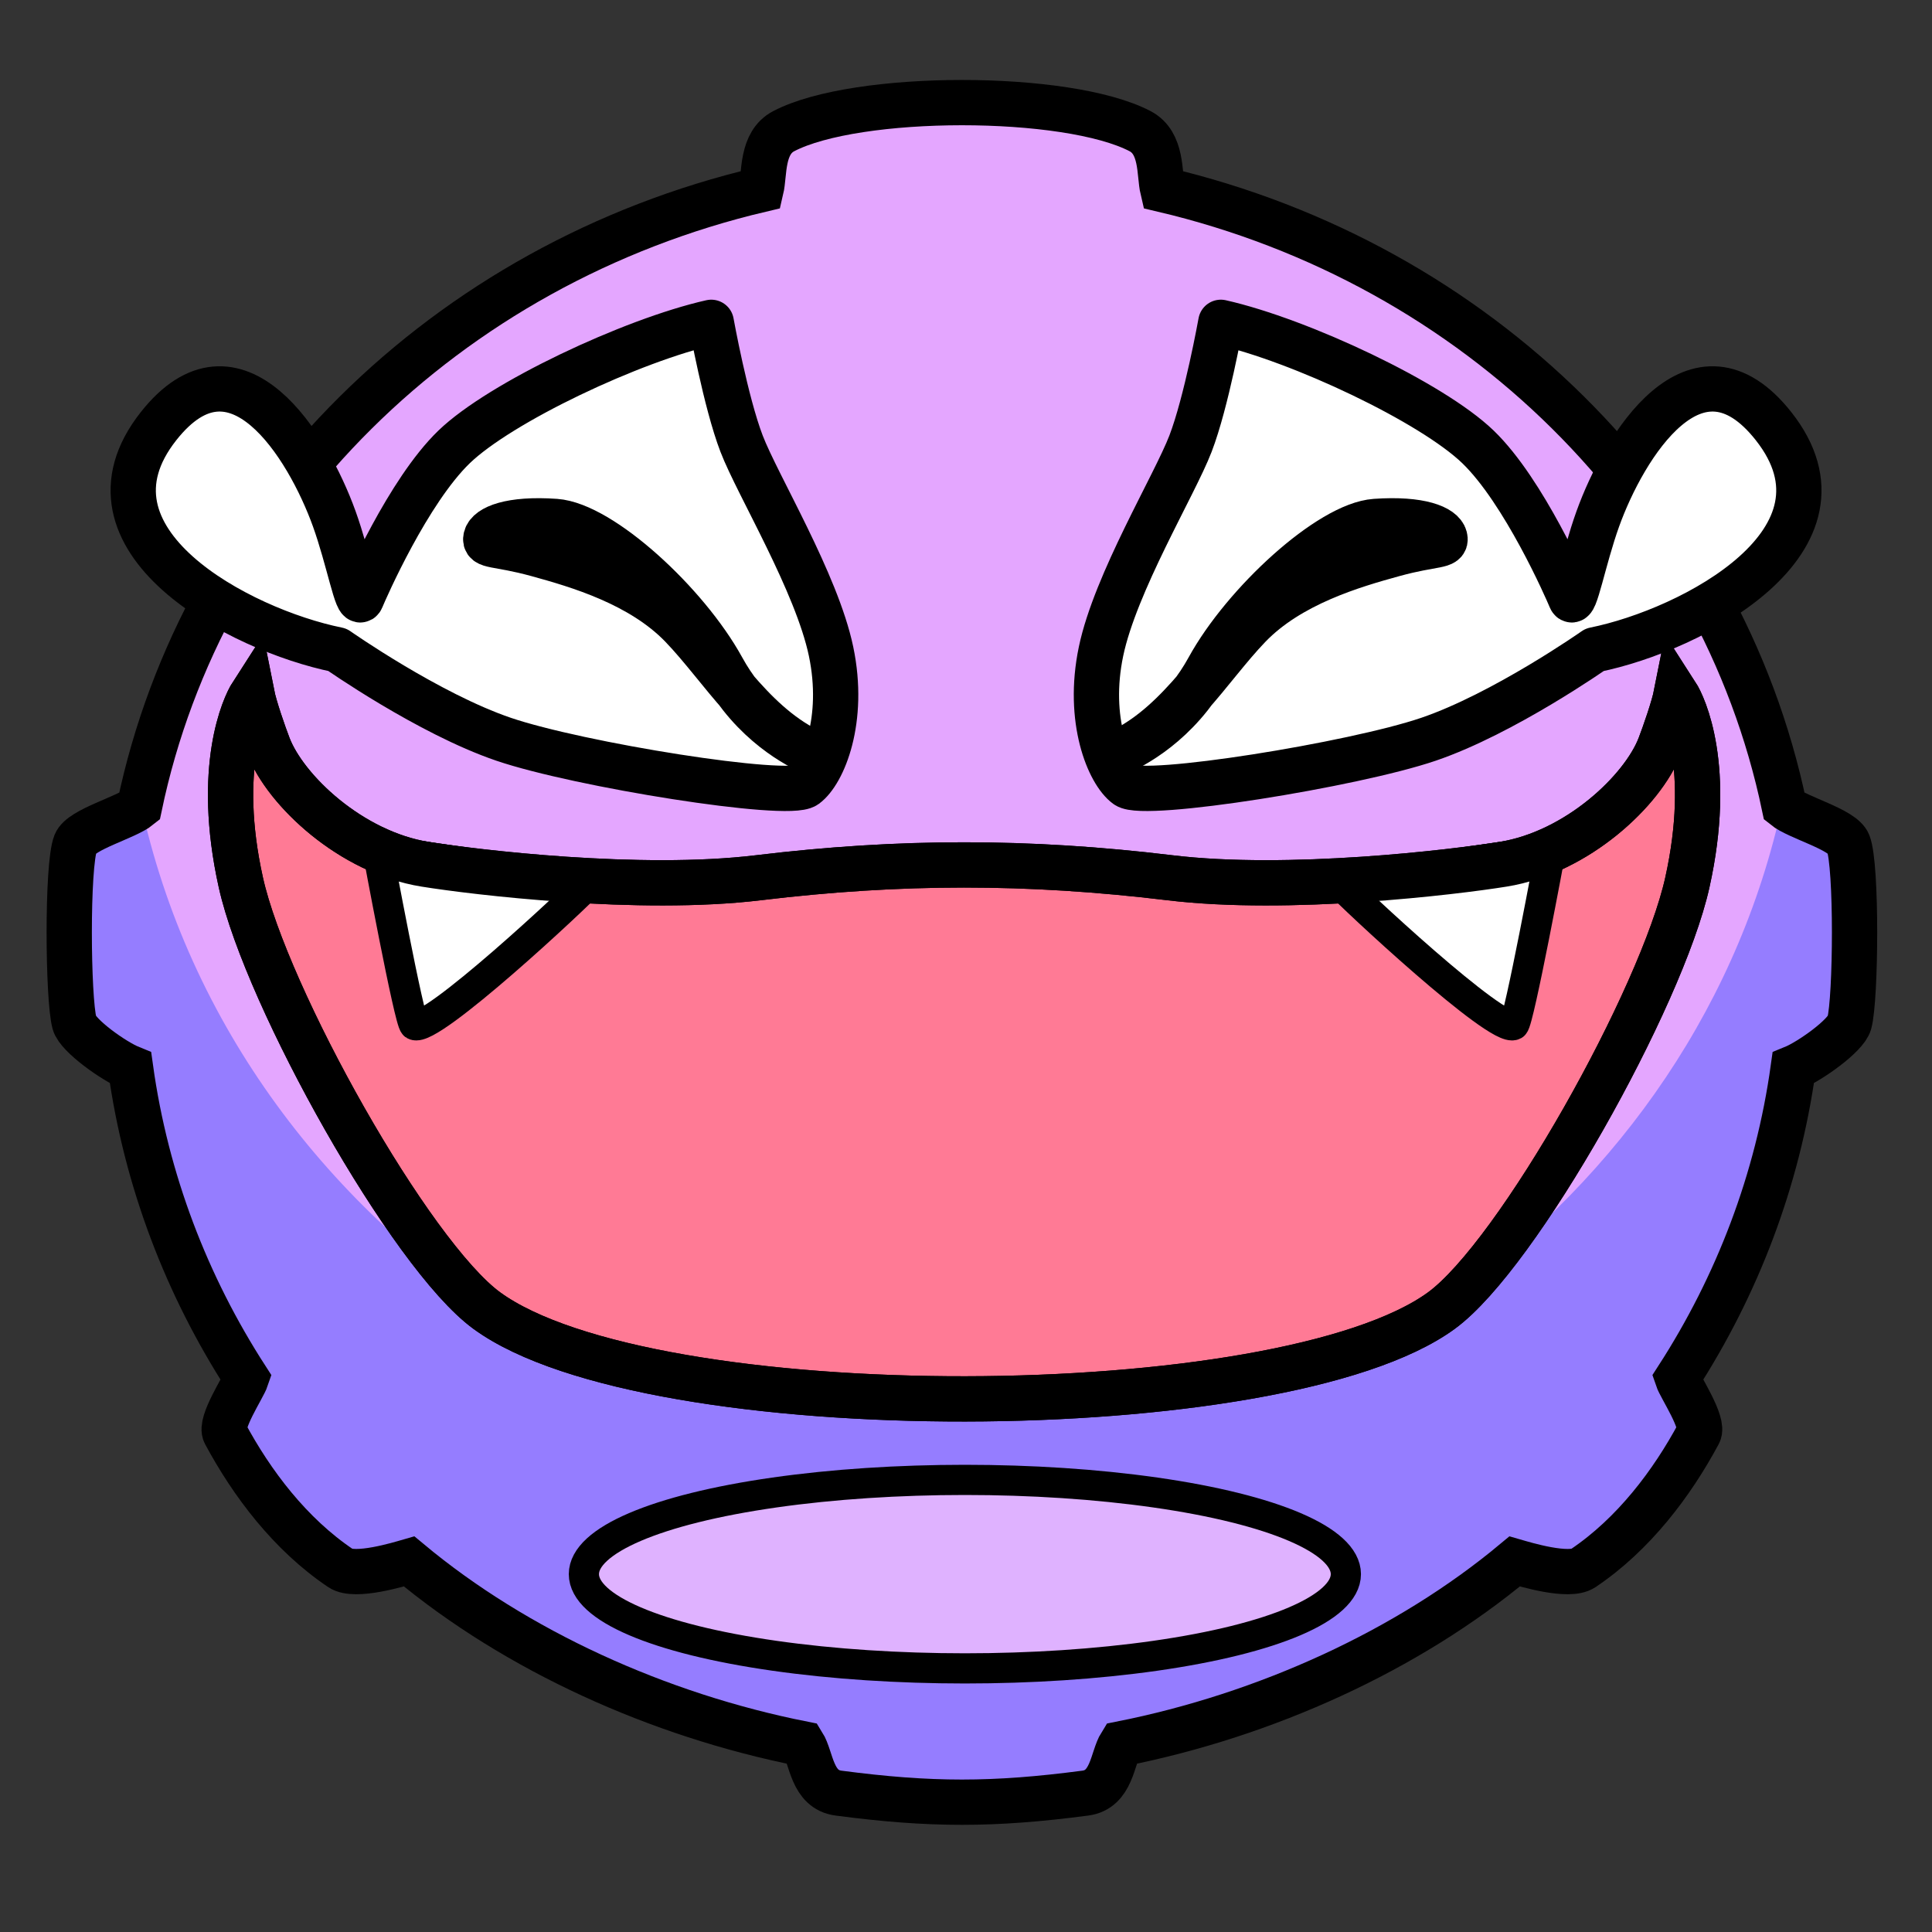 <?xml version="1.0" encoding="UTF-8"?>
<!DOCTYPE svg PUBLIC "-//W3C//DTD SVG 1.1//EN" "http://www.w3.org/Graphics/SVG/1.1/DTD/svg11.dtd">
<!-- Creator: CorelDRAW Home & Student 2018 -->
<svg xmlns="http://www.w3.org/2000/svg" xml:space="preserve" width="32mm" height="32mm" version="1.1" style="shape-rendering:geometricPrecision; text-rendering:geometricPrecision; image-rendering:optimizeQuality; fill-rule:evenodd; clip-rule:evenodd"
viewBox="0 0 3200 3200"
 xmlns:xlink="http://www.w3.org/1999/xlink">
 <rect x="0" y="0" width="3200" height="3200" fill="#333333" stroke="none"/>
 <defs>
  <style type="text/css">
   <![CDATA[
    .str1 {stroke:black;stroke-width:75;stroke-miterlimit:22.926}
    .str0 {stroke:black;stroke-width:50;stroke-miterlimit:22.926}
    .str3 {stroke:black;stroke-width:50;stroke-miterlimit:22.926}
    .str2 {stroke:black;stroke-width:75;stroke-linejoin:round;stroke-miterlimit:22.926}
    .fil2 {fill:none}
    .fil6 {fill:black}
    .fil0 {fill:#957DFF}
    .fil5 {fill:#DFB2FF}
    .fil1 {fill:#E4A6FF}
    .fil4 {fill:#FF7A95}
    .fil3 {fill:white}
   ]]>
  </style>
 </defs>
 <g id="Koffing">
  <path class="fil0 str0" d="M1388.82 2969.96c-44.59,-5.87 -44.3,-58.06 -59.12,-81.64 -239.54,-47.52 -475.02,-154.57 -652.09,-302.16 -16.41,4.74 -89.74,27.15 -113.3,11.32 -83.7,-56.22 -147.3,-140.68 -191.6,-223.32 -9.33,-17.42 30.3,-76.19 35.44,-91.49 -99.08,-153.41 -166.02,-327.47 -191.94,-513.76 -27.43,-11.14 -87.13,-53.34 -92.93,-74.61 -10.91,-39.98 -12.65,-260.93 1.84,-297.42 9.26,-23.33 83.45,-42.42 105.8,-60.67 104.61,-501.13 507.9,-899.26 1029.64,-1022.22 6.2,-26.22 0.18,-77.25 37.58,-96.77 120.48,-62.88 469.08,-63.18 590.12,0 37.4,19.51 31.38,70.55 37.58,96.77 521.74,122.96 925.03,521.09 1029.64,1022.22 22.35,18.25 96.54,37.34 105.8,60.67 14.49,36.49 12.75,257.44 1.84,297.42 -5.8,21.27 -65.5,63.47 -92.93,74.61 -25.92,186.29 -92.86,360.35 -191.94,513.76 5.14,15.3 44.77,74.07 35.44,91.49 -44.3,82.64 -107.9,167.1 -191.6,223.32 -23.56,15.83 -96.89,-6.58 -113.3,-11.32 -177.07,147.59 -412.55,254.64 -652.09,302.16 -14.82,23.58 -14.53,75.77 -59.12,81.64 -152.25,20.05 -256.53,20.05 -408.76,0z"/>
  <path class="fil1" d="M232.6 1328.55c107.11,-497.52 508.89,-892.23 1027.96,-1014.56 6.2,-26.22 0.18,-77.25 37.58,-96.77 120.48,-62.88 469.08,-63.18 590.12,0 37.4,19.51 31.38,70.55 37.58,96.77 518.28,122.14 919.63,515.84 1027.47,1012.29 -3.71,17.53 -7.78,34.92 -12.17,52.16 -85.89,336.62 -300.74,615.78 -587.43,805.32 0,0 -481.33,133.24 -764.21,133.24 -272.96,0 -731.23,-114.95 -731.23,-114.95 -312.81,-197.97 -546.22,-504.14 -625.67,-873.5z"/>
  <path class="fil2 str1" d="M1388.82 2969.96c-44.59,-5.87 -44.3,-58.06 -59.12,-81.64 -239.54,-47.52 -475.02,-154.57 -652.09,-302.16 -16.41,4.74 -89.74,27.15 -113.3,11.32 -83.7,-56.22 -147.3,-140.68 -191.6,-223.32 -9.33,-17.42 30.3,-76.19 35.44,-91.49 -99.08,-153.41 -166.02,-327.47 -191.94,-513.76 -27.43,-11.14 -87.13,-53.34 -92.93,-74.61 -10.91,-39.98 -12.65,-260.93 1.84,-297.42 9.26,-23.33 83.45,-42.42 105.8,-60.67 104.61,-501.13 507.9,-899.26 1029.64,-1022.22 6.2,-26.22 0.18,-77.25 37.58,-96.77 120.48,-62.88 469.08,-63.18 590.12,0 37.4,19.51 31.38,70.55 37.58,96.77 521.74,122.96 925.03,521.09 1029.64,1022.22 22.35,18.25 96.54,37.34 105.8,60.67 14.49,36.49 12.75,257.44 1.84,297.42 -5.8,21.27 -65.5,63.47 -92.93,74.61 -25.92,186.29 -92.86,360.35 -191.94,513.76 5.14,15.3 44.77,74.07 35.44,91.49 -44.3,82.64 -107.9,167.1 -191.6,223.32 -23.56,15.83 -96.89,-6.58 -113.3,-11.32 -177.07,147.59 -412.55,254.64 -652.09,302.16 -14.82,23.58 -14.53,75.77 -59.12,81.64 -152.25,20.05 -256.53,20.05 -408.76,0z"/>
  <path class="fil3 str2" d="M2022.08 533.87c0,0 -23.81,132.29 -50.27,201.08 -26.46,68.79 -124.35,230.18 -148.17,343.96 -23.82,113.78 13.22,201.1 42.33,222.26 29.11,21.16 375.72,-34.4 500.07,-76.73 124.35,-42.33 275.17,-148.17 275.17,-148.17 161.95,-32.75 445.34,-181.69 296.33,-370.42 -127.87,-161.96 -247.53,32.61 -291.04,153.46 -23.81,66.14 -38.37,148.17 -44.98,132.29 -6.61,-15.88 -77.24,-177.76 -153.46,-251.36 -76.22,-73.6 -294.03,-176.58 -425.98,-206.37z"/>
  <path class="fil3 str2" d="M1178.06 533.87c0,0 23.81,132.29 50.27,201.08 26.46,68.79 124.35,230.18 148.17,343.96 23.82,113.78 -13.22,201.1 -42.33,222.26 -29.11,21.16 -375.72,-34.4 -500.07,-76.73 -124.35,-42.33 -275.17,-148.17 -275.17,-148.17 -161.95,-32.75 -445.34,-181.69 -296.33,-370.42 127.87,-161.96 247.53,32.61 291.04,153.46 23.81,66.14 38.37,148.17 44.98,132.29 6.61,-15.88 77.24,-177.76 153.46,-251.36 76.22,-73.6 294.03,-176.58 425.98,-206.37z"/>
  <path class="fil4 str1" d="M806.41 2170.84c-127,-92.6 -365.12,-518.59 -407.46,-709.09 -42.34,-190.5 6.09,-293.19 18.24,-312.04 4.37,22.08 19.65,65.75 27.32,85.76 28.32,73.82 136.88,176.22 259.37,195.96 82.01,13.22 355.2,46.19 552.32,22.38 234.14,-28.27 446.66,-28.35 681.31,0 197.12,23.82 470.31,-9.16 552.32,-22.38 122.49,-19.74 231.05,-122.14 259.37,-195.96 7.67,-20.01 22.95,-63.68 27.32,-85.76 12.15,18.85 60.58,121.54 18.24,312.04 -42.34,190.5 -280.46,616.49 -407.46,709.09 -264.66,192.97 -1311,196.78 -1580.89,0z"/>
  <path class="fil3 str0" d="M2214.23 1459.04c24.55,27.07 267.13,253.28 293.17,238.59 8.31,-4.69 61.17,-290.33 61.17,-290.33l-354.34 51.74z"/>
  <path class="fil3 str0" d="M979.48 1459.04c-24.55,27.07 -267.13,253.28 -293.17,238.59 -8.31,-4.69 -61.17,-290.33 -61.17,-290.33l354.34 51.74z"/>
  <ellipse class="fil5 str3" cx="1598.14" cy="2607.27" rx="631.04" ry="156.11"/>
  <path class="fil6 str1" d="M1841.4 1251.3c4.08,-1.61 72.42,-25.79 129.46,-97.97 10.77,-13.64 21.15,-29 30.61,-46.23 59.52,-108.48 201.08,-238.13 276.49,-243.42 75.41,-5.29 111.13,10.59 115.1,26.46 3.97,15.87 -17.2,9.26 -84.67,27.78 -67.47,18.52 -171.98,48.95 -239.45,119.06 -67.47,70.11 -123.83,171.81 -227.54,214.32z"/>
  <path class="fil6 str1" d="M1356.64 1251.3c-4.08,-1.61 -72.42,-25.79 -129.46,-97.97 -10.77,-13.64 -21.15,-29 -30.61,-46.23 -59.52,-108.48 -201.08,-238.13 -276.49,-243.42 -75.41,-5.29 -111.13,10.59 -115.1,26.46 -3.97,15.87 17.2,9.26 84.67,27.78 67.47,18.52 171.98,48.95 239.45,119.06 67.47,70.11 123.83,171.81 227.54,214.32z"/>
  <path class="fil2 str1" d="M806.41 2170.84c-127,-92.6 -365.12,-518.59 -407.46,-709.09 -42.34,-190.5 6.09,-293.19 18.24,-312.04 4.37,22.08 19.65,65.75 27.32,85.76 28.32,73.82 136.88,176.22 259.37,195.96 82.01,13.22 355.2,46.19 552.32,22.38 234.14,-28.27 446.66,-28.35 681.31,0 197.12,23.82 470.31,-9.16 552.32,-22.38 122.49,-19.74 231.05,-122.14 259.37,-195.96 7.67,-20.01 22.95,-63.68 27.32,-85.76 12.15,18.85 60.58,121.54 18.24,312.04 -42.34,190.5 -280.46,616.49 -407.46,709.09 -264.66,192.97 -1311,196.78 -1580.89,0z"/>
 </g>
</svg>
